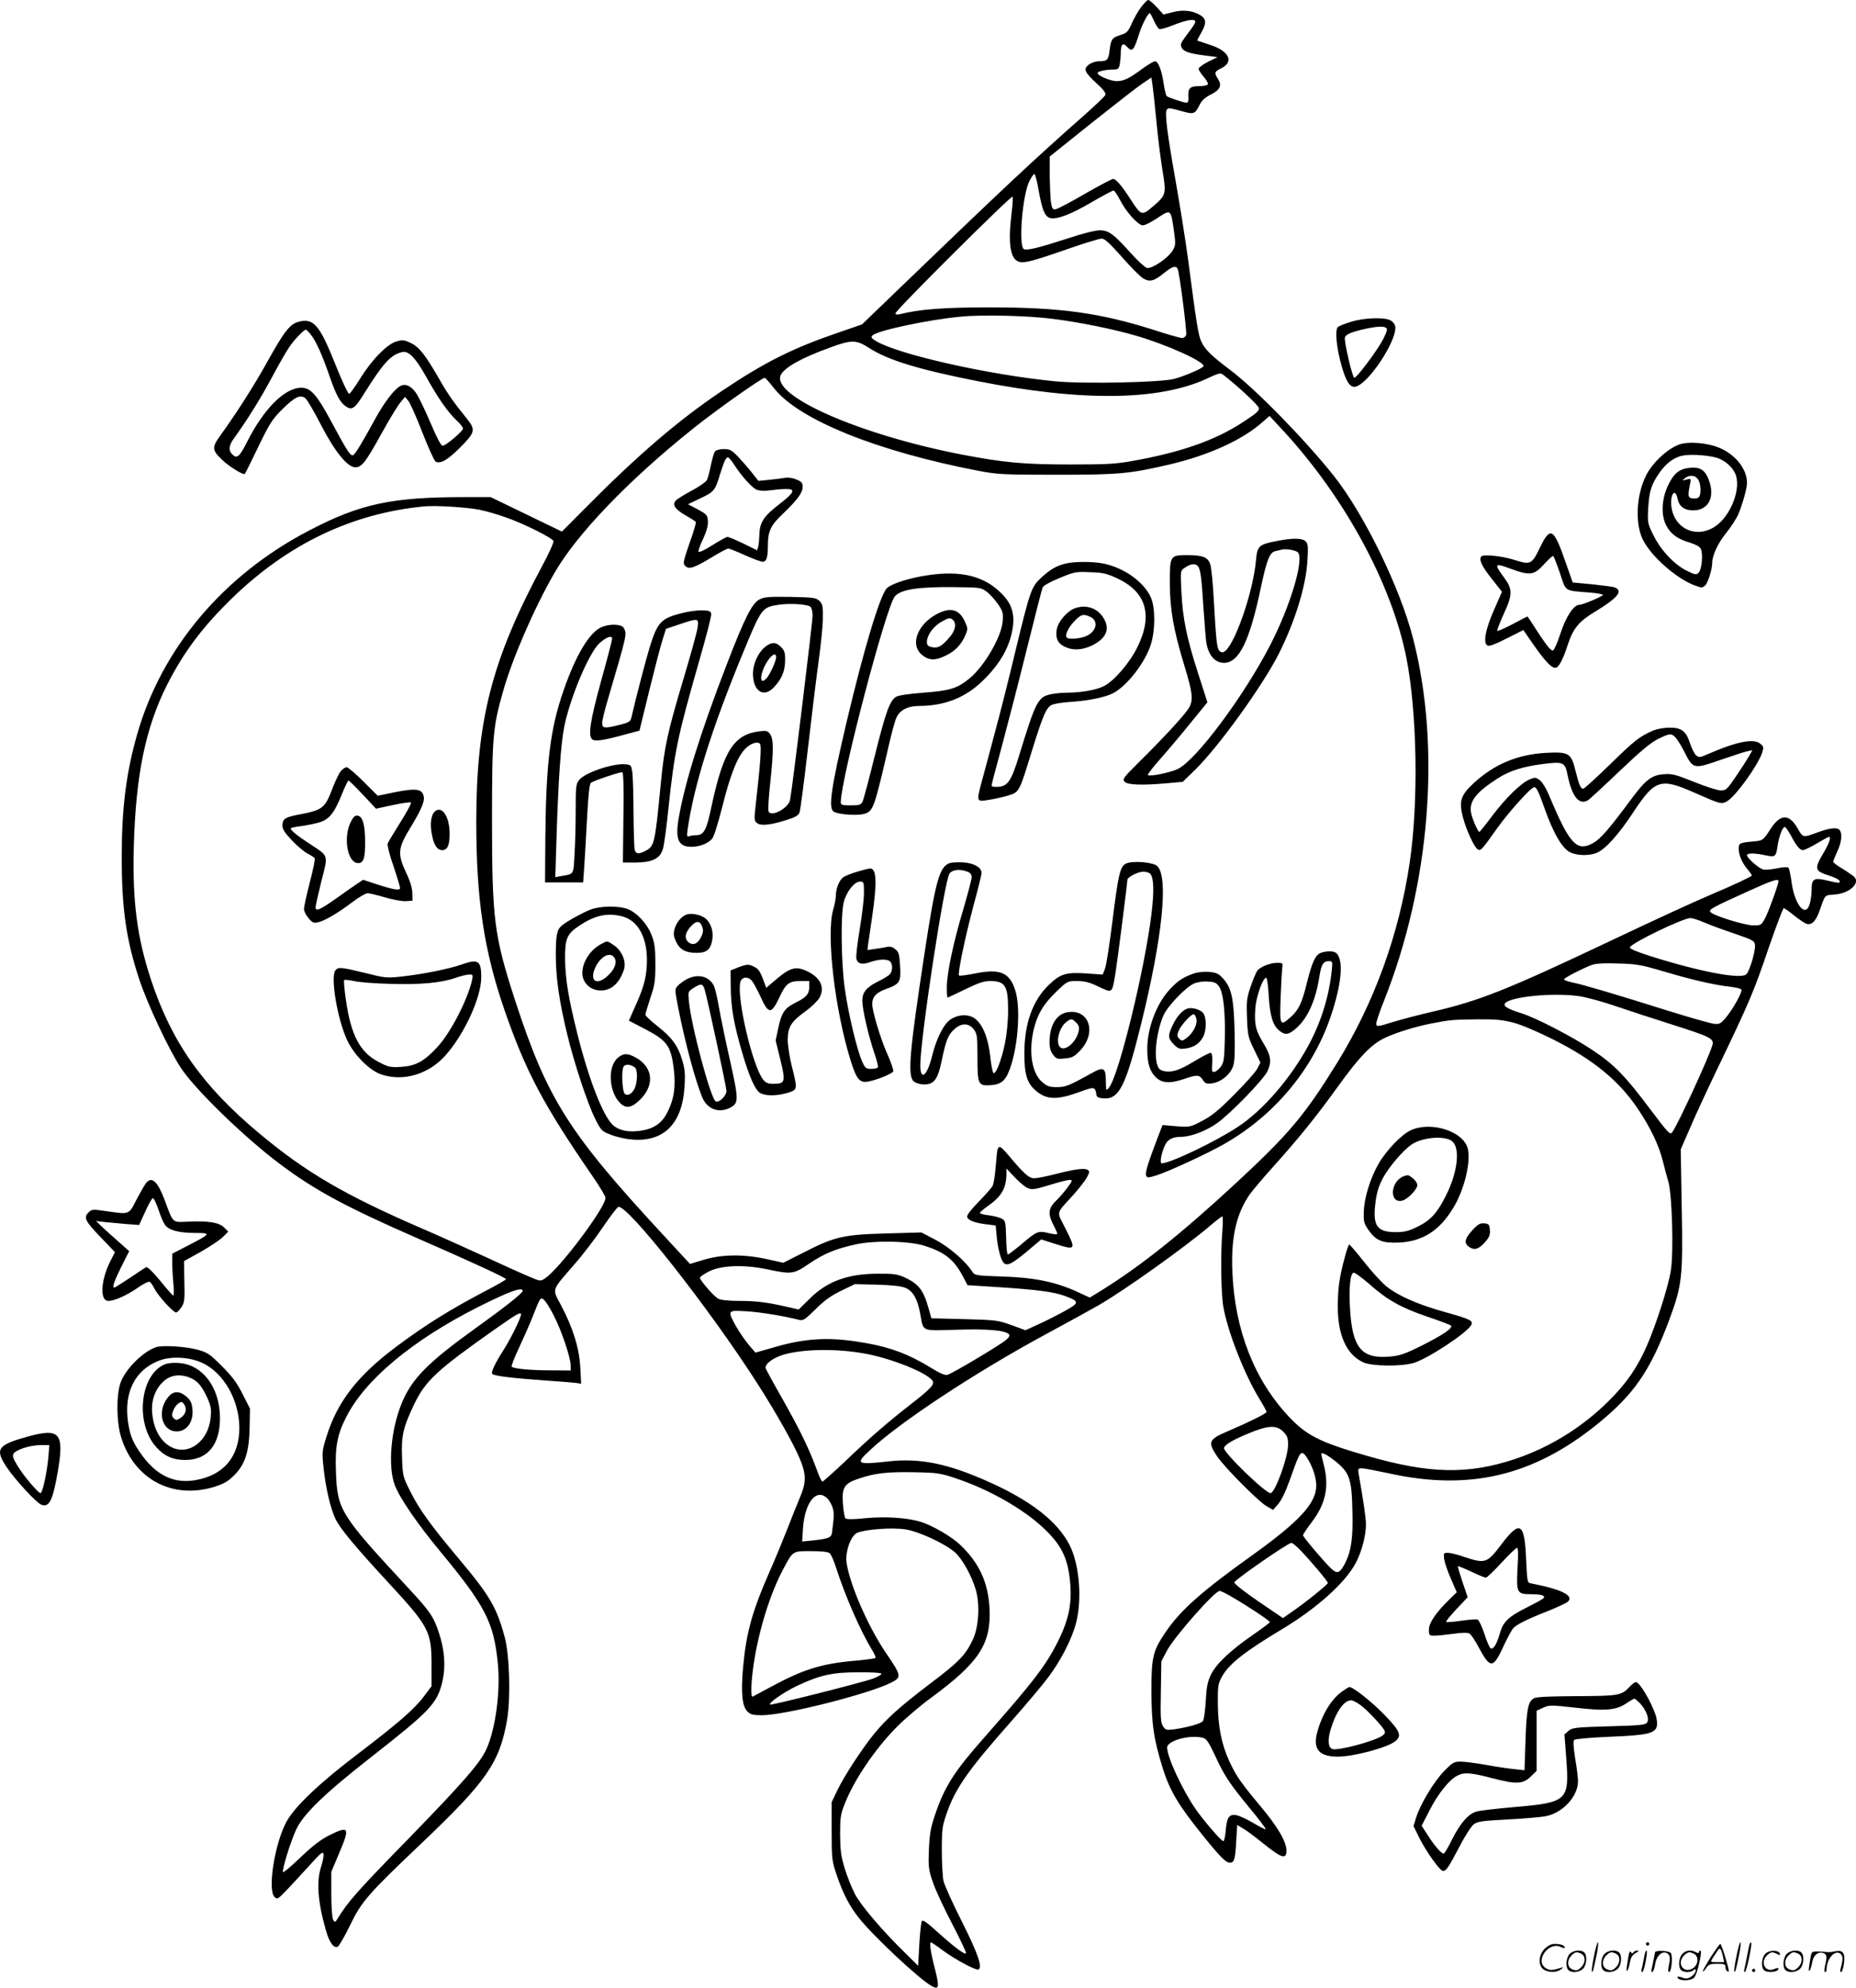 <svg version="1.0" xmlns="http://www.w3.org/2000/svg"
  viewBox="0 0 1120.257 1199.359"
 preserveAspectRatio="xMidYMid meet">
<g transform="translate(-0.525,1199.969) scale(0.1,-0.1)"
fill="#000000" stroke="none">
<path d="M6893 11957 c-18 -24 -44 -69 -57 -100 -22 -49 -30 -57 -66 -68 -52
-16 -59 -26 -67 -90 -7 -61 -14 -69 -64 -69 -21 0 -47 -9 -63 -21 -33 -26 -25
-45 51 -115 38 -34 54 -56 50 -67 -3 -8 -61 -64 -129 -124 -309 -272 -503
-455 -1122 -1051 l-218 -210 -151 -52 c-273 -94 -438 -177 -697 -351 -260
-175 -502 -382 -824 -707 l-139 -140 -215 104 -215 104 -166 0 c-432 0 -623
-41 -929 -201 -516 -268 -888 -708 -1037 -1224 -68 -235 -95 -450 -95 -746 0
-314 27 -501 106 -739 49 -148 175 -417 249 -531 83 -129 387 -424 600 -583
210 -158 398 -259 825 -446 328 -143 540 -241 540 -249 0 -3 -51 -33 -113 -65
-227 -119 -368 -207 -547 -340 -237 -177 -359 -334 -425 -548 -26 -84 -27 -90
-16 -192 13 -117 40 -234 70 -299 26 -57 117 -167 316 -382 251 -272 265 -298
265 -504 l0 -126 -45 -60 c-58 -78 -154 -161 -399 -348 -235 -178 -386 -322
-434 -414 -70 -134 -112 -407 -70 -449 16 -17 20 -15 70 37 29 30 91 97 138
149 72 80 85 91 88 72 2 -12 -5 -46 -14 -75 -30 -89 -21 -212 28 -384 21 -74
47 -110 71 -100 8 3 42 61 75 129 70 145 110 190 427 491 398 378 476 490 521
750 22 127 15 390 -14 497 -49 181 -89 250 -278 475 -168 200 -238 297 -291
403 -46 91 -47 95 -51 206 -5 132 6 182 73 322 69 143 137 206 485 451 138 97
160 109 160 91 0 -20 -63 -148 -104 -212 -53 -83 -79 -137 -69 -147 12 -12
130 -26 318 -39 88 -6 173 -13 189 -15 l29 -5 -5 97 c-6 117 -44 240 -116 376
-55 104 -61 84 79 246 53 60 131 163 174 227 43 64 85 118 92 121 52 20 550
-612 842 -1069 112 -175 214 -357 252 -446 42 -100 42 -146 1 -242 -17 -41
-52 -127 -76 -190 -25 -63 -71 -176 -104 -250 -108 -246 -143 -373 -162 -586
-13 -150 -5 -230 26 -261 19 -19 34 -23 88 -23 138 0 641 127 779 196 66 34
65 40 -33 184 -107 159 -216 409 -235 541 -9 64 25 161 63 179 49 22 216 34
295 21 82 -14 233 -84 295 -137 44 -38 102 -141 127 -227 26 -90 18 -225 -18
-301 -43 -92 -84 -135 -257 -265 -185 -141 -260 -208 -340 -305 -75 -93 -182
-257 -222 -342 l-33 -69 0 -175 c0 -165 2 -180 29 -260 38 -114 79 -193 137
-265 89 -112 372 -376 441 -411 42 -22 44 -3 14 115 -24 93 -32 151 -21 151 2
0 35 -22 72 -50 83 -60 201 -122 215 -114 24 15 -5 98 -101 289 -56 110 -105
220 -111 245 -5 25 -10 108 -10 185 0 128 3 147 29 222 53 152 128 260 390
556 90 102 190 221 222 264 78 103 145 235 169 329 38 146 20 356 -39 471 -72
142 -235 269 -492 383 -242 108 -408 142 -597 122 -196 -22 -206 -16 -119 64
178 169 641 474 1067 704 135 73 277 151 315 173 155 89 524 352 675 481 36
31 69 56 73 56 4 0 4 -42 0 -92 -11 -132 -8 -372 6 -453 26 -150 128 -410 219
-558 23 -37 42 -72 42 -77 0 -9 -100 -59 -233 -116 -118 -50 -124 -65 -64
-154 45 -66 250 -272 296 -298 l40 -23 21 23 c30 32 52 77 95 198 48 136 55
144 89 94 34 -53 56 -118 56 -168 0 -106 -100 -215 -380 -416 -313 -224 -438
-334 -531 -471 -75 -111 -84 -148 -84 -354 1 -204 14 -291 71 -473 41 -128 94
-217 231 -387 110 -137 147 -175 171 -175 27 0 33 19 39 132 l6 96 41 -25 c23
-14 72 -51 110 -82 117 -94 146 -104 146 -48 0 54 -52 143 -156 267 -120 144
-148 184 -189 273 -47 102 -68 211 -69 347 -1 102 2 120 22 158 43 80 134 152
367 292 208 125 380 279 443 398 36 67 62 165 62 233 0 39 -14 134 -45 312 -4
23 -1 27 20 27 14 0 86 -14 161 -30 485 -108 873 -17 1260 296 221 179 318
319 433 625 79 213 85 260 77 678 l-6 355 52 120 c28 67 107 238 176 381 190
396 213 451 302 713 46 133 87 242 92 242 4 0 33 -20 62 -44 30 -24 64 -47 76
-51 29 -9 55 16 76 74 38 107 30 98 92 103 86 6 154 64 122 104 -7 8 -39 30
-71 50 -33 19 -59 39 -59 44 0 4 11 32 25 62 25 54 31 102 16 127 -13 20 -57
16 -127 -9 -98 -36 -95 -37 -129 22 -50 88 -104 87 -162 -3 -45 -69 -47 -71
-98 -76 -90 -8 -95 -10 -95 -44 0 -39 20 -86 55 -127 15 -18 26 -34 24 -36
-11 -10 -118 -60 -234 -109 -142 -61 -320 -143 -635 -292 -604 -286 -777 -355
-1055 -419 -82 -19 -193 -48 -245 -64 -86 -27 -95 -28 -98 -13 -2 10 19 73 47
142 278 699 345 1527 176 2184 -78 307 -297 755 -481 986 -173 217 -473 524
-623 636 -110 83 -150 121 -172 166 -20 39 -28 84 -84 512 -15 110 -49 322
-75 470 -52 294 -65 403 -52 423 8 12 22 10 83 -7 82 -23 86 -22 117 40 11 23
33 42 67 59 56 28 67 55 41 95 -23 35 -20 43 19 62 81 39 50 105 -66 142 -41
14 -75 25 -77 26 -1 1 9 22 23 46 34 59 32 85 -6 108 -45 27 -105 34 -167 17
l-54 -14 -40 44 c-22 24 -46 44 -52 44 -6 0 -25 -20 -43 -43z m77 -82 c11 -25
26 -48 33 -51 7 -2 48 9 89 26 79 31 128 38 128 18 0 -6 -17 -34 -39 -62 -50
-67 -52 -71 -45 -90 10 -26 42 -38 133 -50 l85 -11 -57 -28 c-31 -16 -57 -35
-57 -42 0 -8 14 -30 31 -49 17 -20 28 -40 24 -46 -3 -5 -25 -10 -48 -10 -59 0
-71 -11 -69 -59 2 -29 -1 -41 -11 -41 -18 0 -110 31 -120 40 -4 4 -12 37 -18
74 -11 80 -33 136 -52 136 -8 0 -42 -20 -75 -44 -81 -60 -114 -76 -157 -76
-36 0 -115 33 -115 49 0 10 49 21 95 21 28 0 33 4 39 31 3 17 6 48 6 68 0 52
12 66 35 41 35 -38 43 -29 79 85 16 50 51 115 61 115 3 0 14 -20 25 -45z m15
-605 c8 -91 25 -223 36 -293 25 -150 24 -154 -59 -225 -64 -55 -69 -53 -129
39 -55 86 -92 129 -109 129 -8 0 -85 -41 -171 -90 -85 -50 -165 -92 -177 -93
-18 -2 -22 5 -28 48 -3 28 -6 100 -7 160 l0 110 252 202 c139 110 277 218 307
238 l55 37 7 -48 c4 -27 14 -123 23 -214z m-711 -417 c22 -123 38 -160 70
-169 41 -10 125 22 251 96 66 38 125 70 131 70 6 0 23 -25 39 -56 36 -72 110
-154 138 -154 12 0 49 18 82 40 89 59 87 60 106 -74 11 -77 10 -87 -7 -117
-27 -46 -126 -113 -156 -106 -13 4 -57 44 -97 89 -104 116 -134 138 -188 138
-26 0 -107 -20 -196 -50 -174 -56 -239 -72 -261 -64 -35 14 -10 328 33 412 12
23 25 42 30 42 4 0 16 -44 25 -97z m-163 -140 c-22 -180 -9 -273 42 -292 31
-12 81 1 305 79 95 33 184 60 197 60 18 0 48 -28 121 -110 53 -61 111 -119
129 -130 40 -24 67 -17 131 36 46 37 69 43 78 19 12 -31 56 -379 51 -396 -4
-11 -15 -19 -25 -19 -11 0 -89 22 -174 50 -322 102 -562 135 -986 135 -279 0
-423 -11 -547 -42 -13 -3 -23 -1 -23 6 0 18 703 717 707 704 3 -7 0 -52 -6
-100z m254 -638 c163 -21 355 -60 494 -100 184 -53 411 -155 411 -184 0 -11
-102 -56 -175 -77 -77 -22 -548 -32 -723 -15 -399 39 -946 162 -1080 243 -28
17 -31 23 -20 34 29 29 337 95 533 113 132 13 410 6 560 -14z m-1114 -175
c113 -73 299 -130 649 -199 634 -126 1103 -120 1392 15 68 32 80 35 95 23 82
-62 212 -183 216 -200 5 -17 -11 -32 -101 -90 -162 -106 -371 -179 -657 -230
-103 -19 -157 -22 -380 -22 -277 0 -399 11 -650 59 -623 120 -1163 358 -1096
483 25 46 128 103 303 166 124 45 152 45 229 -5z m-573 -244 c150 -190 625
-381 1237 -498 111 -21 147 -23 470 -23 375 0 438 6 675 61 241 56 449 151
568 259 l40 35 88 -95 c368 -401 650 -921 738 -1365 65 -329 74 -871 20 -1235
-64 -433 -213 -843 -437 -1207 -196 -317 -290 -429 -607 -723 -332 -307 -570
-498 -815 -651 l-72 -44 -76 35 c-129 59 -257 86 -450 92 -167 6 -168 6 -185
32 -41 63 -140 148 -221 190 l-84 44 -211 -6 c-258 -7 -313 -19 -494 -112
l-129 -65 -99 22 c-140 31 -273 29 -381 -4 l-83 -25 -159 172 c-574 620 -701
821 -895 1413 -128 394 -141 491 -141 1092 0 502 5 562 67 779 56 198 187 500
309 712 134 234 448 562 842 876 129 104 411 303 428 303 4 0 30 -29 57 -64z
m-1780 -732 c41 -8 113 -29 160 -46 107 -37 281 -124 288 -143 3 -7 -28 -76
-69 -152 -303 -565 -397 -930 -397 -1543 0 -467 46 -775 171 -1137 129 -372
234 -570 538 -1011 39 -57 71 -111 71 -120 0 -59 -278 -429 -365 -486 -28 -19
-29 -18 -99 12 -39 16 -159 70 -266 120 -107 49 -280 127 -385 172 -463 201
-695 337 -975 571 -344 287 -529 551 -654 929 -84 256 -112 473 -103 805 12
430 71 714 200 971 101 199 214 350 393 524 338 328 724 512 1159 554 70 7
257 -5 333 -20z m7917 -1966 c34 -65 54 -88 73 -88 9 0 46 18 83 40 37 22 70
40 73 40 15 0 3 -37 -29 -91 -61 -104 -59 -114 32 -143 50 -17 71 -31 60 -42
-2 -3 -34 3 -71 12 -82 20 -96 12 -96 -55 0 -25 -5 -63 -11 -84 -24 -88 -91
-10 -110 129 -6 43 -14 83 -19 88 -5 5 -34 4 -69 -4 -33 -7 -70 -10 -83 -7
-27 7 -98 69 -98 86 0 14 45 14 111 0 60 -13 64 -10 74 60 8 54 30 111 43 111
5 0 21 -24 37 -52z m-75 -275 c0 -20 -63 -193 -83 -228 -22 -39 -25 -40 -73
-39 -54 2 -237 59 -254 80 -14 15 6 26 225 125 142 65 185 79 185 62z m-447
-250 c34 -15 116 -45 182 -67 113 -39 120 -43 123 -69 4 -36 -33 -160 -53
-177 -36 -30 -278 16 -574 109 -85 27 -131 46 -128 54 8 26 319 176 365 177
12 0 51 -12 85 -27z m-239 -297 c165 -49 299 -80 399 -91 31 -4 60 -11 63 -16
8 -13 -52 -121 -94 -170 -34 -39 -38 -41 -77 -36 -23 4 -138 36 -256 73 -350
110 -531 163 -591 175 -32 6 -55 16 -52 20 6 11 111 65 164 85 25 10 71 13
160 10 114 -3 139 -7 284 -50z m-519 -147 c43 -6 143 -33 224 -61 80 -27 235
-78 343 -112 230 -73 250 -84 239 -123 -22 -76 -211 -485 -243 -526 -12 -17
-23 -5 -128 134 -154 206 -222 276 -355 364 -119 79 -336 192 -425 220 -88 28
-114 44 -100 61 34 40 289 65 445 43z m-399 -159 c48 -12 143 -52 239 -100
245 -122 404 -252 518 -424 74 -110 125 -217 148 -309 10 -40 25 -97 34 -127
23 -76 33 -429 15 -538 -15 -96 -89 -326 -145 -454 -58 -132 -123 -226 -231
-333 -160 -159 -355 -279 -564 -349 -285 -95 -517 -90 -897 20 -280 81 -360
121 -467 234 -209 222 -327 522 -342 870 -10 210 23 355 104 472 17 24 83 102
147 173 149 166 253 294 392 487 122 169 193 243 269 281 63 32 187 71 289 91
114 22 125 23 276 25 107 1 153 -3 215 -19z m-3549 -1348 c120 -38 176 -83
228 -180 l30 -57 185 -12 c236 -15 339 -29 405 -54 88 -33 88 -40 -10 -94 -48
-26 -119 -62 -158 -79 l-72 -33 -85 31 c-81 29 -93 31 -284 36 l-199 5 -17 60
c-30 109 -60 148 -145 187 -43 19 -66 23 -160 22 -183 0 -308 -46 -414 -152
l-65 -64 -70 16 c-117 27 -186 36 -291 36 -59 0 -110 5 -124 13 -26 13 -111
111 -111 127 0 5 24 22 53 37 73 38 211 43 351 14 149 -32 162 -30 254 33 90
61 160 90 282 117 113 25 325 21 417 -9z m-115 -254 c45 -20 72 -68 88 -158
20 -108 3 -100 218 -94 186 6 293 -3 317 -27 7 -7 2 -18 -18 -35 -36 -31 -325
-203 -353 -210 -14 -4 -43 8 -87 35 -160 98 -273 138 -469 167 -170 25 -308
16 -473 -31 l-130 -37 -33 38 c-55 64 -125 182 -118 201 6 14 19 15 104 10 83
-6 224 -29 313 -52 22 -5 35 4 96 64 53 53 93 82 155 112 l83 40 135 -3 c95
-3 146 -9 172 -20z m-2312 -18 c0 -13 -110 -100 -290 -229 -281 -202 -379
-301 -439 -446 -67 -160 -86 -386 -42 -499 31 -79 137 -233 272 -396 274 -331
324 -428 349 -676 17 -165 -13 -394 -68 -517 -37 -84 -146 -208 -476 -547
-304 -311 -360 -375 -421 -474 -16 -27 -18 -28 -29 -10 -6 11 -11 73 -11 154
l0 135 48 114 c66 155 59 166 -61 106 -50 -25 -101 -64 -172 -132 -55 -53
-103 -93 -106 -90 -9 9 45 185 79 257 42 92 171 217 447 433 364 285 404 327
436 462 20 89 13 189 -21 291 -33 100 -55 131 -182 268 -416 448 -432 474
-440 706 -6 147 8 224 61 327 113 226 398 464 795 665 189 95 271 125 271 98z
m188 -149 c45 -85 102 -255 102 -301 l0 -30 -122 1 c-125 0 -222 10 -234 22
-4 4 16 55 44 114 28 60 65 144 82 187 47 120 48 121 70 101 10 -9 37 -51 58
-94z m1872 -228 c162 -28 383 -117 414 -165 13 -22 -10 -47 -124 -136 -138
-107 -252 -205 -396 -343 -75 -71 -140 -129 -144 -129 -5 0 -16 21 -26 48 -55
151 -106 256 -228 472 -46 80 -85 153 -89 162 -9 25 43 65 109 84 117 34 317
37 484 7z m2531 -472 c24 -25 29 -38 29 -78 0 -77 -79 -293 -106 -293 -32 0
-289 250 -281 273 6 20 53 48 147 87 120 50 169 52 211 11z m310 -175 c89 -70
103 -108 107 -295 5 -170 -6 -248 -44 -324 -32 -61 -47 -67 -85 -31 -44 42
-169 190 -169 200 0 5 25 42 55 82 83 110 104 214 70 345 -8 32 -15 60 -15 62
0 15 32 -1 81 -39z m-2280 -109 c194 -65 398 -181 521 -296 114 -107 152 -187
164 -349 8 -111 -12 -206 -65 -316 -77 -159 -145 -249 -451 -596 -186 -210
-243 -300 -301 -471 -26 -77 -33 -115 -37 -209 -4 -105 -2 -122 23 -195 14
-44 67 -158 117 -253 49 -95 88 -176 84 -179 -9 -9 -71 38 -170 127 -66 60
-92 78 -97 67 -4 -7 -11 -71 -15 -141 l-7 -128 -80 79 c-138 135 -266 286
-301 353 -19 36 -47 106 -62 155 -23 75 -27 109 -28 205 0 102 3 123 28 185
55 143 184 333 316 466 47 47 139 126 205 174 291 214 363 325 353 539 -8 156
-62 274 -175 382 -55 53 -176 123 -248 143 -81 23 -207 31 -323 20 -76 -8
-117 -8 -124 -1 -5 5 -12 45 -15 88 -7 100 8 123 100 153 95 32 168 40 332 37
141 -3 156 -5 256 -39z m-784 -117 c12 -10 26 -35 33 -55 11 -32 10 -55 -3
-154 -4 -29 -21 -36 -111 -46 l-69 -7 5 80 c11 156 80 243 145 182z m2855
-312 c61 -63 168 -190 168 -200 0 -9 -136 -119 -218 -175 l-53 -37 -147 100
c-81 55 -147 107 -147 115 0 14 325 239 345 239 6 0 29 -19 52 -42z m-2840
-20 c9 -7 26 -44 38 -83 58 -180 148 -385 222 -507 13 -20 20 -39 17 -43 -4
-3 -57 -10 -120 -16 -202 -17 -315 -52 -507 -156 -59 -32 -110 -59 -114 -61
-13 -6 -9 96 7 200 30 200 99 422 177 568 60 113 56 110 168 110 62 0 102 -4
112 -12z m2430 -265 c94 -54 228 -143 228 -151 0 -4 -46 -38 -102 -77 -135
-93 -221 -174 -253 -239 -21 -43 -27 -73 -32 -160 -3 -58 -11 -113 -17 -121
-12 -16 -91 -38 -173 -50 -48 -6 -53 -5 -68 19 -14 21 -16 51 -13 208 l3 183
33 63 c44 84 289 362 319 362 7 0 40 -16 75 -37z m-2117 -462 c3 -5 -20 -19
-50 -30 -61 -23 -616 -163 -622 -157 -10 10 83 75 163 113 137 65 214 82 371
82 72 1 134 -3 138 -8z m1943 -388 c18 -4 35 -29 69 -102 58 -126 87 -170 210
-320 57 -68 101 -127 98 -129 -2 -3 -35 14 -74 37 -38 23 -84 44 -104 48 -44
7 -57 -13 -64 -98 -3 -33 -9 -59 -14 -59 -12 0 -118 123 -166 192 -80 115
-173 315 -173 373 0 42 140 80 218 58z M4321 9276 c-6 -7 -17 -45 -25 -83 -7
-37 -18 -78 -24 -90 -7 -12 -48 -41 -92 -64 -45 -24 -88 -51 -96 -60 -23 -25
-4 -53 61 -90 30 -17 57 -34 60 -39 3 -4 -14 -62 -38 -128 -38 -111 -41 -123
-26 -137 22 -23 53 -13 159 51 49 30 95 54 101 54 6 0 51 -18 100 -40 49 -22
97 -40 108 -40 22 0 31 26 31 95 0 90 16 124 91 195 88 84 119 127 119 162 0
24 -7 32 -37 44 -22 10 -50 14 -72 10 -20 -3 -63 -9 -97 -12 l-61 -6 -38 48
c-21 27 -59 70 -84 97 -40 41 -50 47 -87 47 -23 0 -47 -6 -53 -14z m114 -78
c48 -74 108 -140 137 -153 19 -7 47 -9 81 -4 28 4 71 8 95 8 63 1 53 -21 -42
-94 -91 -70 -116 -109 -117 -180 -1 -27 -4 -60 -7 -73 l-7 -23 -83 41 c-46 22
-89 40 -96 40 -6 0 -48 -23 -91 -50 -45 -29 -81 -46 -84 -39 -2 6 11 42 29 79
22 48 30 81 28 107 -3 35 -8 40 -61 69 l-59 31 75 36 c82 39 88 45 118 144 24
77 36 103 48 103 5 0 21 -19 36 -42z M7706 8734 c-103 -20 -112 -29 -120 -117
-18 -198 -135 -529 -196 -552 -8 -4 -20 1 -27 10 -13 19 -18 65 -32 315 -5 96
-15 189 -21 206 -15 42 -46 54 -140 54 -102 0 -104 -3 -104 -170 1 -157 22
-279 85 -487 58 -191 60 -225 20 -280 -37 -51 -156 -179 -290 -311 -97 -97
-103 -104 -87 -120 19 -19 107 -22 261 -8 l89 8 74 72 c140 136 408 507 506
701 99 197 165 412 173 566 5 81 3 98 -11 112 -21 21 -81 21 -180 1z m132 -66
c42 -35 -42 -321 -165 -559 -159 -309 -447 -695 -558 -749 -45 -22 -171 -48
-181 -37 -4 3 30 47 75 98 45 50 127 148 182 216 l102 125 -57 177 c-69 215
-92 328 -100 491 -6 122 -6 125 16 141 37 26 64 31 81 15 18 -18 24 -61 37
-266 6 -85 13 -173 16 -195 12 -78 52 -125 107 -125 90 0 154 129 221 447 37
175 55 220 89 227 12 3 31 7 42 10 26 5 77 -4 93 -16z M6437 8599 c-55 -13
-94 -36 -148 -86 -59 -55 -66 -76 -155 -443 -36 -151 -90 -367 -121 -480 -30
-113 -65 -245 -79 -295 -36 -135 -37 -134 38 -122 34 5 87 17 117 26 68 20 68
19 145 271 69 222 88 264 124 278 15 6 68 14 117 17 104 7 202 28 247 51 86
44 195 185 230 296 27 87 27 220 0 282 -42 95 -165 182 -291 206 -64 12 -171
12 -224 -1z m311 -89 c176 -81 218 -223 122 -416 -46 -94 -140 -203 -201 -234
-43 -23 -140 -40 -224 -40 -33 0 -78 -5 -100 -10 -75 -17 -89 -45 -189 -371
-46 -150 -68 -183 -124 -187 -23 -2 -42 1 -42 7 0 5 27 110 61 233 33 123 101
385 150 583 49 198 93 369 97 379 5 12 44 34 103 58 89 37 99 39 184 35 77 -2
101 -8 163 -37z M6485 8326 c-43 -19 -93 -79 -101 -122 -10 -52 5 -86 46 -106
50 -25 107 -22 169 8 89 45 110 105 60 175 -39 55 -109 73 -174 45z m100 -48
c51 -23 41 -84 -18 -114 -33 -17 -110 -25 -122 -12 -14 14 6 58 44 98 40 43
55 47 96 28z M5607 8529 c-111 -16 -221 -51 -249 -79 -41 -41 -139 -368 -243
-808 -95 -404 -112 -522 -76 -541 32 -17 145 -24 184 -12 54 18 59 32 151 431
15 63 33 130 41 147 21 48 68 73 140 73 151 1 274 49 377 147 87 83 142 166
169 252 39 128 24 208 -54 283 -105 103 -242 136 -440 107z m355 -101 c20 -15
50 -49 68 -75 29 -43 31 -54 27 -104 -8 -94 -111 -270 -200 -343 -74 -61 -119
-74 -278 -86 -97 -8 -152 -16 -167 -26 -37 -25 -61 -91 -128 -360 -34 -138
-67 -261 -73 -273 -10 -18 -21 -21 -71 -21 -51 0 -60 3 -60 18 0 139 275 1187
327 1244 37 41 139 57 354 55 163 -2 166 -2 201 -29z M5682 8305 c-136 -59
-192 -196 -108 -260 42 -32 79 -32 144 1 55 27 92 67 116 125 13 32 13 39 -4
76 -31 70 -78 88 -148 58z m76 -47 c23 -23 13 -66 -25 -108 -46 -52 -67 -63
-104 -55 -23 5 -29 12 -29 32 0 38 36 90 83 118 48 28 58 30 75 13z M4590
8383 c-45 -23 -89 -109 -198 -392 -160 -414 -258 -730 -292 -939 -19 -118 2
-162 77 -162 51 0 100 19 126 48 11 11 37 95 63 198 47 188 91 300 139 347 32
31 71 45 87 29 11 -11 3 -119 -24 -356 -12 -104 -11 -109 7 -123 24 -18 81
-12 178 19 52 16 71 27 78 45 5 13 27 180 49 371 22 191 51 430 65 532 14 102
27 222 27 268 1 73 -1 85 -20 105 -21 20 -33 22 -175 25 -130 2 -157 0 -187
-15z m306 -44 c8 -6 14 -30 14 -53 0 -39 -122 -1040 -136 -1113 -10 -51 -116
-106 -130 -69 -4 10 1 86 10 169 21 197 21 266 0 296 -15 21 -22 23 -65 18
-154 -19 -217 -117 -289 -452 -31 -148 -46 -175 -95 -175 -13 0 -31 -3 -39 -6
-14 -5 -16 0 -11 37 38 267 145 610 336 1072 110 267 114 272 211 287 66 11
176 4 194 -11z M4622 8095 c-42 -35 -72 -102 -72 -159 0 -107 64 -150 127 -83
46 49 66 95 67 159 1 47 -3 61 -23 82 -31 33 -61 33 -99 1z m68 -62 c-1 -23
-37 -103 -57 -125 -43 -48 -45 16 -3 90 30 51 60 69 60 35z M4125 8301 c-130
-32 -151 -54 -199 -209 -21 -68 -83 -305 -110 -423 -5 -23 -15 -29 -70 -43
-93 -23 -106 -22 -106 12 0 15 16 81 36 147 116 395 114 388 94 426 -13 23
-83 26 -133 5 -73 -30 -157 -170 -231 -385 -79 -227 -105 -435 -109 -876 l-2
-280 115 0 115 0 7 100 c4 55 11 187 17 294 7 135 14 198 23 207 12 11 167 64
189 64 7 0 10 -89 7 -272 l-3 -273 75 0 c104 1 150 24 167 84 7 24 22 134 33
245 37 345 54 428 185 886 42 145 75 273 73 285 -3 17 -11 20 -53 22 -27 1
-81 -6 -120 -16z m91 -87 c-3 -26 -42 -166 -86 -313 -95 -317 -114 -405 -135
-616 -37 -381 -39 -391 -95 -420 -40 -21 -57 -19 -64 8 -3 12 -6 112 -7 222 0
110 -4 220 -7 245 -7 43 -8 45 -44 48 -76 6 -244 -51 -278 -96 -18 -22 -20
-41 -20 -181 0 -86 -3 -207 -7 -268 -7 -123 -2 -116 -77 -129 l-39 -7 7 224
c11 362 26 577 47 684 35 174 148 442 211 502 40 37 78 52 78 29 0 -8 -29
-122 -66 -253 -69 -252 -81 -337 -52 -356 19 -12 66 -5 205 33 l78 21 58 237
c32 130 68 269 80 307 l22 70 80 27 c115 39 119 38 111 -18z M5733 6790 c-58
-24 -82 -112 -147 -540 -91 -596 -104 -741 -66 -775 11 -10 36 -18 60 -19 63
-1 86 29 110 147 25 121 39 156 80 190 42 36 85 33 114 -6 19 -26 21 -42 21
-166 0 -168 4 -175 84 -169 67 6 92 32 121 126 42 136 54 342 25 440 -34 114
-92 139 -248 107 -48 -9 -90 -15 -93 -12 -10 9 35 225 86 418 28 102 50 193
50 201 0 33 -46 60 -112 64 -35 2 -73 0 -85 -6z m111 -50 c18 -6 26 -17 26
-33 0 -14 -23 -100 -50 -193 -61 -202 -100 -389 -100 -473 0 -33 2 -61 4 -61
3 0 51 23 107 50 83 40 112 50 153 50 89 -1 106 -29 106 -177 0 -66 -8 -143
-19 -199 -21 -102 -57 -193 -70 -178 -5 5 -14 50 -19 101 -12 104 -40 178 -82
218 -37 36 -102 38 -155 5 -42 -26 -87 -113 -114 -223 -30 -122 -71 -152 -71
-54 0 158 144 1104 176 1155 16 24 62 30 108 12z M6800 6788 c-35 -19 -45 -66
-81 -353 -17 -137 -37 -265 -45 -283 l-13 -33 -99 7 c-124 8 -156 -2 -228 -71
-97 -95 -145 -231 -146 -411 0 -127 16 -181 71 -227 67 -56 131 -56 280 0 68
25 77 23 83 -17 3 -21 9 -25 44 -28 94 -7 134 73 228 453 127 516 165 881 97
948 -25 25 -152 35 -191 15z m149 -62 c20 -24 23 -100 7 -236 -40 -335 -198
-982 -257 -1053 -18 -22 -18 -21 -19 41 0 79 -14 87 -84 47 -139 -77 -158 -85
-212 -85 -45 0 -59 5 -89 31 -62 55 -82 181 -50 318 22 91 58 151 135 226 68
65 68 65 127 65 44 0 73 -7 121 -30 95 -45 89 -50 111 85 10 58 71 537 71 556
0 16 64 49 96 49 17 0 37 -6 43 -14z M6440 5890 c-62 -15 -100 -82 -100 -181
0 -32 7 -55 22 -74 19 -25 26 -27 71 -22 44 4 56 10 93 49 104 111 49 258 -86
228z m61 -61 c16 -16 20 -29 15 -51 -13 -64 -80 -124 -111 -98 -31 26 -7 123
39 155 27 20 32 19 57 -6z M5183 6741 c-34 -10 -73 -25 -87 -34 -25 -17 -46
-69 -46 -116 0 -13 -7 -51 -17 -85 -41 -153 12 -604 107 -907 34 -110 54 -134
102 -126 52 8 149 48 155 62 2 8 -14 56 -37 107 -39 86 -90 256 -90 299 0 43
23 69 81 90 86 31 93 42 87 140 -4 71 -8 85 -29 101 -15 13 -32 18 -49 14 -14
-3 -46 -9 -72 -12 l-47 -7 4 34 c3 19 14 96 25 171 30 205 26 290 -14 287 -6
0 -39 -8 -73 -18z m37 -130 c0 -38 -12 -137 -26 -221 -14 -83 -23 -162 -20
-175 8 -32 34 -38 86 -20 51 18 102 19 118 3 18 -18 15 -63 -5 -80 -10 -9 -38
-26 -63 -38 -75 -37 -100 -67 -100 -119 0 -52 37 -211 74 -320 14 -40 23 -77
20 -82 -3 -5 -21 -9 -40 -9 -32 0 -37 4 -56 47 -31 70 -84 293 -104 440 -22
156 -25 443 -6 519 16 63 64 124 98 124 23 0 24 -3 24 -69z M3569 6511 c-46
-18 -139 -69 -170 -94 -32 -25 -39 -56 -39 -180 0 -138 21 -283 71 -487 42
-172 121 -410 166 -500 36 -72 40 -76 94 -97 31 -13 88 -26 126 -29 195 -18
308 96 320 322 5 75 2 105 -15 160 -26 86 -62 134 -151 204 -38 30 -70 60 -70
66 -1 5 13 50 29 100 27 79 31 102 31 205 0 95 -4 127 -22 174 -27 73 -96 145
-155 163 -60 17 -161 14 -215 -7z m196 -42 c90 -25 145 -124 145 -260 0 -94
-15 -158 -66 -271 l-43 -97 102 -53 c129 -68 152 -100 169 -237 13 -108 2
-183 -38 -262 -31 -63 -77 -97 -149 -110 -77 -14 -137 -4 -177 29 -60 50 -147
272 -217 550 -55 221 -73 330 -75 452 -1 127 10 154 89 206 93 62 170 78 260
53z M3635 6304 c-66 -34 -115 -109 -115 -176 0 -50 38 -94 89 -103 74 -12 131
31 162 123 16 48 -11 114 -59 147 -43 29 -39 29 -77 9z m73 -76 c24 -24 14
-69 -27 -109 -71 -72 -123 -42 -81 46 29 60 81 90 108 63z M3737 5619 c-67
-52 -58 -211 15 -279 32 -29 63 -25 107 15 99 89 92 202 -14 262 -50 28 -75
29 -108 2z m101 -61 c17 -14 15 -93 -3 -127 -16 -33 -43 -47 -59 -31 -16 16
-21 147 -6 165 13 16 43 12 68 -7z M4155 6483 c-32 -8 -64 -44 -77 -85 -9 -32
-8 -44 7 -79 23 -49 58 -69 125 -69 62 0 86 21 95 83 8 52 -13 107 -49 130
-26 17 -74 27 -101 20z m89 -76 c7 -20 6 -36 -7 -61 -20 -43 -51 -54 -78 -30
-25 23 -18 58 19 97 32 33 53 31 66 -6z M7973 6248 c-30 -14 -49 -58 -79 -177
-30 -124 -51 -167 -99 -209 -64 -57 -66 -52 -60 121 3 83 8 164 10 180 4 25 2
27 -31 27 -42 0 -102 -24 -120 -48 -7 -9 -25 -52 -40 -95 -24 -71 -26 -89 -22
-190 4 -105 7 -117 43 -191 l38 -78 -19 -37 c-10 -20 -73 -90 -139 -156 -94
-95 -136 -129 -194 -159 -73 -38 -74 -38 -156 -32 l-83 7 -30 -78 c-56 -147
-76 -209 -69 -226 6 -15 10 -15 58 -1 68 20 313 133 414 191 299 170 530 445
639 760 72 209 84 360 32 395 -16 11 -67 9 -93 -4z m71 -100 c-16 -159 -65
-317 -142 -458 -109 -200 -275 -392 -427 -491 -133 -88 -407 -219 -458 -219
-12 0 -4 55 17 103 16 40 46 57 101 57 57 0 152 36 217 83 82 58 278 261 303
312 27 58 22 94 -24 170 -48 80 -55 111 -49 209 5 71 45 186 66 186 5 0 12
-49 15 -109 7 -120 25 -180 65 -211 35 -28 56 -25 103 17 69 62 116 168 138
311 12 73 23 92 57 92 22 0 23 -3 18 -52z M4460 6162 l-45 -18 1 -104 c1 -118
19 -222 69 -392 43 -146 76 -220 106 -242 30 -20 99 -21 167 -1 62 19 62 20
27 159 -14 54 -25 127 -25 161 0 78 21 111 109 174 35 25 72 62 83 81 34 63 4
124 -81 162 -62 28 -98 18 -176 -48 l-65 -55 -10 28 c-26 71 -35 85 -61 98
-35 18 -43 18 -99 -3z m83 -80 c9 -10 32 -52 51 -93 50 -111 66 -112 116 -7
38 83 58 98 127 98 l53 0 0 -33 c0 -45 -17 -65 -80 -96 -69 -34 -86 -59 -107
-153 l-16 -77 28 -114 c33 -135 30 -147 -40 -147 -35 0 -48 5 -64 26 -64 82
-161 494 -137 588 8 31 44 36 69 8z M7215 6127 c-67 -23 -98 -43 -148 -96 -81
-87 -137 -234 -137 -361 0 -86 14 -133 51 -170 37 -37 87 -40 174 -10 76 26
89 25 110 -6 15 -23 22 -26 57 -21 53 7 109 53 126 103 10 29 12 84 9 214 -5
199 -19 260 -70 316 -26 29 -41 35 -82 39 -28 3 -68 -1 -90 -8z m147 -78 c27
-36 40 -154 36 -321 -3 -120 -6 -140 -24 -165 -12 -15 -29 -30 -39 -31 -15 -3
-16 3 -13 54 2 34 -1 58 -8 61 -5 2 -48 -20 -95 -48 -92 -56 -137 -72 -186
-63 -24 5 -34 13 -42 36 -22 63 -4 209 38 303 24 54 134 169 183 190 18 8 55
14 82 12 40 -2 53 -7 68 -28z M7170 5913 c-30 -11 -63 -49 -86 -98 -31 -65
-30 -80 6 -117 27 -27 36 -30 71 -25 51 7 84 29 106 70 23 44 21 123 -3 148
-21 20 -70 32 -94 22z m56 -60 c9 -33 -19 -87 -59 -117 -25 -19 -28 -19 -44
-4 -14 15 -14 21 -3 49 14 33 74 99 90 99 5 0 13 -12 16 -27z M4150 6091 c-19
-11 -44 -28 -54 -40 -19 -20 -18 -23 3 -133 42 -213 103 -438 145 -540 30 -71
99 -97 167 -63 54 28 54 45 0 288 -28 122 -57 267 -67 322 -9 55 -23 112 -30
127 -30 58 -97 74 -164 39z m110 -68 c22 -81 130 -584 130 -606 0 -29 -43 -72
-64 -64 -30 12 -149 456 -163 608 -5 54 -5 56 28 77 47 30 57 28 69 -15z
M6027 5066 c-3 -7 -8 -55 -12 -107 -4 -52 -12 -103 -18 -114 -5 -11 -44 -55
-85 -97 -50 -52 -73 -82 -69 -93 8 -20 48 -35 117 -43 l55 -7 7 -75 c4 -41 15
-94 24 -117 23 -63 45 -58 154 32 l90 76 81 -26 c130 -41 131 -39 63 96 -52
104 -58 80 51 200 33 37 69 83 80 103 17 32 18 38 5 47 -19 12 -79 4 -199 -27
-51 -13 -107 -24 -123 -24 -32 0 -61 26 -156 139 -46 54 -56 60 -65 37z m175
-232 c31 -16 43 -14 161 22 43 13 87 24 98 24 19 0 18 -4 -11 -44 -17 -24 -49
-61 -71 -82 -47 -46 -50 -80 -14 -149 14 -26 24 -50 21 -52 -3 -3 -27 0 -55 7
-60 14 -68 11 -165 -72 -39 -32 -73 -58 -78 -58 -4 0 -9 46 -10 102 -3 101 -4
103 -30 116 -15 7 -50 16 -78 19 -27 3 -50 9 -50 14 0 4 19 21 43 38 87 60
116 110 117 198 l0 32 47 -50 c26 -28 60 -57 75 -65z M2061 7345 c-11 -14 -31
-57 -46 -95 -50 -131 -59 -138 -219 -168 -70 -14 -86 -25 -86 -64 0 -22 14
-44 58 -90 31 -33 74 -69 94 -79 20 -10 39 -23 43 -28 3 -5 -10 -71 -30 -146
-19 -75 -35 -147 -35 -160 0 -13 12 -38 27 -55 22 -27 31 -31 56 -26 40 8 122
56 209 122 39 30 81 54 92 54 12 0 60 -12 108 -26 48 -14 104 -24 125 -22 l38
3 -1 45 c0 30 -13 73 -39 127 -52 113 -48 146 30 273 69 114 88 162 75 194
-13 36 -51 39 -169 16 l-106 -22 -86 86 c-47 47 -93 86 -101 86 -9 0 -26 -11
-37 -25z m134 -140 l80 -85 102 22 c57 12 106 19 109 15 4 -3 -25 -57 -64
-119 -39 -62 -74 -120 -77 -129 -3 -9 12 -70 35 -135 22 -65 40 -125 40 -133
0 -17 -40 -10 -147 25 l-76 25 -36 -24 c-20 -13 -78 -54 -130 -91 -95 -67
-121 -78 -121 -50 0 8 16 78 35 156 42 164 46 149 -69 225 -74 48 -116 82
-116 94 0 3 26 10 58 13 31 4 81 14 110 22 64 18 94 55 142 174 18 44 35 80
39 80 3 0 42 -38 86 -85z M2121 7037 c-44 -91 -19 -238 41 -245 37 -4 48 26
47 131 0 99 -15 151 -45 155 -17 2 -26 -7 -43 -41z M2638 7109 c-28 -16 -39
-67 -28 -133 12 -73 32 -106 65 -106 32 0 45 32 44 103 -1 93 -40 159 -81 136z
M2792 6180 c-72 -26 -236 -59 -356 -72 -98 -11 -105 -10 -228 21 -145 35 -161
37 -178 16 -32 -39 12 -298 72 -425 43 -89 135 -181 206 -204 131 -44 283 1
384 113 115 128 218 351 218 474 0 100 -18 112 -118 77z m63 -92 c-25 -116
-128 -317 -207 -403 -82 -90 -132 -117 -222 -123 -66 -4 -76 -1 -136 30 -112
58 -167 162 -197 375 -9 62 -14 116 -10 119 3 3 30 0 59 -6 29 -7 127 -15 218
-17 179 -6 309 6 394 36 28 10 64 19 79 20 27 1 28 -1 22 -31z M8521 5180
c-56 -26 -146 -119 -194 -201 -50 -86 -88 -207 -90 -291 -2 -59 1 -71 28 -110
46 -65 83 -80 185 -76 142 7 245 72 328 211 64 106 104 266 88 350 -20 107
-218 174 -345 117z m253 -70 c45 -45 28 -187 -40 -322 -53 -107 -94 -152 -172
-190 -55 -27 -78 -33 -132 -33 -117 0 -142 39 -121 191 8 56 21 95 46 140 38
67 117 160 168 196 67 47 211 58 251 18z M8475 4901 c-79 -33 -85 -165 -6
-146 32 7 91 68 91 94 0 11 -12 29 -26 40 -29 23 -30 23 -59 12z M8892 4576
c-48 -52 -52 -79 -17 -102 31 -20 56 -12 95 32 25 29 30 43 28 72 -3 33 -6 37
-34 40 -25 2 -38 -5 -72 -42z M8122 4413 c-33 -123 -42 -189 -42 -299 0 -173
54 -289 154 -335 54 -24 228 -26 305 -3 82 24 315 177 345 226 17 28 -1 37
-155 80 -165 46 -282 97 -356 156 -28 23 -89 89 -134 147 -46 58 -86 105 -90
105 -4 0 -16 -35 -27 -77z m149 -162 c107 -95 190 -142 349 -196 74 -25 138
-49 143 -54 14 -14 -49 -57 -175 -120 -104 -52 -134 -62 -195 -67 -169 -15
-225 52 -239 286 -8 131 1 220 23 220 8 0 50 -31 94 -69z M8160 10058 c-36
-11 -71 -25 -79 -31 -20 -17 -9 -130 24 -242 27 -93 51 -127 84 -118 81 21
256 291 237 366 -3 13 -17 29 -31 35 -40 19 -162 13 -235 -10z m216 -43 c4 -8
-12 -46 -34 -83 -46 -77 -149 -212 -162 -212 -12 0 -64 225 -57 245 8 18 40
32 122 50 83 18 124 18 131 0z M1807 10058 c-52 -14 -87 -59 -187 -239 -79
-142 -179 -300 -284 -446 -53 -73 -52 -89 10 -148 41 -40 129 -94 137 -85 3 3
39 76 81 163 68 141 83 165 145 227 77 76 111 92 141 65 10 -9 52 -80 92 -158
84 -163 161 -257 208 -257 39 0 62 30 160 207 45 82 95 164 111 183 l29 35 19
-23 c11 -12 50 -99 86 -193 37 -94 73 -173 81 -176 31 -12 72 12 146 86 91 91
95 107 43 172 -89 111 -117 151 -170 244 -83 144 -119 190 -170 215 -38 18
-49 20 -85 10 -57 -15 -151 -111 -221 -225 -31 -49 -60 -90 -66 -92 -6 -2 -44
78 -84 179 -95 238 -131 280 -222 256z m77 -81 c31 -41 65 -116 111 -249 40
-115 64 -159 100 -182 35 -23 52 -11 105 74 119 190 163 238 231 255 40 10 81
-32 146 -148 70 -126 128 -210 182 -262 23 -21 41 -44 41 -51 0 -16 -104 -104
-123 -104 -10 0 -35 48 -72 135 -31 74 -70 154 -85 178 -30 47 -67 65 -99 47
-36 -19 -97 -99 -150 -196 -76 -139 -120 -212 -133 -220 -16 -10 -37 23 -129
194 -91 170 -128 212 -185 212 -100 0 -226 -126 -327 -326 -45 -89 -60 -103
-87 -79 -27 24 -25 55 5 96 84 117 162 242 230 369 43 80 90 163 106 185 29
44 88 105 100 105 5 0 19 -15 33 -33z M10139 9317 c-71 -27 -159 -109 -197
-184 -60 -116 -69 -289 -22 -387 48 -100 200 -235 312 -278 47 -17 49 -17 67
1 16 16 41 97 41 135 0 44 36 121 83 178 29 36 63 88 75 116 24 56 52 156 52
187 0 82 -65 167 -161 210 -74 33 -193 43 -250 22z m241 -84 c41 -17 77 -48
96 -85 45 -86 -22 -264 -123 -328 -109 -69 -236 -13 -258 113 -13 79 21 132
36 56 10 -46 41 -69 94 -69 86 0 128 69 101 164 -22 74 -54 100 -119 93 -64
-6 -96 -30 -131 -101 -41 -81 -47 -183 -14 -246 27 -53 69 -83 144 -105 33
-10 58 -23 65 -37 15 -28 6 -125 -13 -144 -14 -14 -21 -13 -72 12 -75 37 -157
124 -202 216 -35 72 -35 75 -30 165 6 100 18 138 66 208 40 59 92 97 144 106
55 10 173 0 216 -18z m-126 -125 c17 -24 21 -85 7 -106 -5 -8 -21 -12 -37 -10
-31 3 -33 13 -18 87 7 33 6 34 -22 27 -28 -7 -28 -7 -9 8 29 22 61 19 79 -6z
M9300 8695 c-48 -100 -57 -105 -150 -75 -82 26 -194 37 -205 21 -13 -22 5 -59
66 -136 l60 -76 -47 -107 c-54 -121 -69 -207 -39 -218 11 -5 52 11 116 44 l99
50 56 -81 c70 -101 112 -147 136 -147 21 0 46 46 77 142 32 96 66 138 164 197
136 82 171 125 119 146 -9 4 -70 12 -136 19 l-118 11 -43 122 c-72 208 -92
219 -155 88z m121 -154 c38 -114 22 -104 182 -117 42 -3 77 -10 77 -14 0 -9
-123 -60 -143 -60 -33 0 -81 -74 -112 -170 -10 -30 -24 -68 -32 -83 -14 -28
-15 -28 -34 -11 -11 10 -45 58 -76 106 -31 48 -57 88 -58 88 -2 0 -42 -21 -89
-46 -48 -25 -90 -44 -93 -41 -3 3 13 45 35 94 59 128 59 156 2 233 -58 78 -53
84 40 49 120 -44 144 -41 204 25 27 30 53 53 56 51 4 -2 22 -49 41 -104z
M9985 7592 c-83 -36 -112 -58 -260 -203 -84 -82 -158 -149 -164 -149 -15 0
-26 26 -46 108 -26 107 -40 116 -176 109 -173 -9 -314 -68 -439 -183 -78 -73
-89 -107 -66 -201 21 -82 72 -192 93 -200 17 -7 22 -2 120 136 71 98 200 241
219 241 13 0 28 -31 59 -120 56 -159 109 -250 159 -274 42 -20 116 -21 160 -2
52 22 132 111 222 248 129 195 163 205 368 114 157 -69 160 -70 194 -52 49 25
187 215 213 293 11 34 10 38 -12 56 -40 32 -145 11 -316 -64 -49 -21 -53 -22
-71 -6 -10 9 -26 41 -36 71 -23 74 -52 96 -125 95 -31 0 -74 -8 -96 -17z m134
-43 c11 -12 35 -51 53 -86 53 -105 55 -105 217 -49 75 26 149 50 165 53 l29 6
-24 -41 c-13 -23 -49 -78 -79 -122 -50 -73 -57 -80 -88 -80 -19 0 -91 23 -160
51 -113 45 -133 51 -184 47 -73 -5 -110 -33 -198 -152 -133 -180 -185 -239
-230 -264 -97 -54 -141 -6 -262 282 -19 47 -44 87 -59 98 -24 18 -29 18 -60 5
-52 -21 -143 -110 -226 -219 -40 -54 -76 -98 -78 -98 -10 0 -45 81 -51 118
-11 67 31 121 160 204 73 47 152 72 277 88 122 15 131 11 147 -72 27 -129 71
-181 125 -145 12 9 98 88 190 176 123 117 185 169 229 191 73 36 81 36 107 9z
M888 4863 c-8 -10 -34 -55 -58 -100 -48 -95 -41 -92 -187 -71 -80 12 -84 11
-104 -9 -31 -30 -19 -53 77 -152 l83 -87 -30 -59 c-56 -114 -62 -235 -10 -235
36 0 107 31 173 76 36 26 71 43 77 39 6 -3 20 -23 30 -44 23 -43 112 -141 129
-141 7 0 21 15 33 33 18 28 20 46 17 155 l-2 122 99 55 c55 31 115 71 134 89
l34 34 -25 25 c-30 30 -94 41 -218 35 -97 -4 -88 -12 -140 128 -42 113 -77
147 -112 107z m73 -160 c12 -38 30 -80 40 -94 23 -33 83 -49 185 -49 95 0 92
-5 -44 -75 l-97 -50 0 -55 c0 -30 3 -88 7 -128 4 -40 3 -72 -1 -70 -5 2 -41
42 -80 91 -45 54 -77 85 -84 80 -7 -3 -51 -33 -99 -65 -48 -32 -90 -58 -93
-58 -14 0 -1 38 42 125 l48 95 -65 58 c-36 31 -81 72 -100 90 l-35 34 50 -6
c28 -3 86 -8 130 -12 l80 -6 37 81 c20 45 41 81 46 81 6 0 20 -30 33 -67z
M948 3871 c-79 -26 -186 -133 -215 -214 -27 -78 -25 -240 4 -332 80 -253 310
-374 562 -297 59 19 82 32 121 71 66 66 90 145 92 293 l2 108 -44 87 c-34 68
-63 107 -125 169 -73 73 -86 82 -145 99 -74 20 -212 29 -252 16z m276 -94
c131 -60 225 -224 226 -393 0 -172 -93 -285 -262 -315 -127 -23 -230 23 -320
142 -59 80 -77 121 -90 208 -26 184 45 319 194 373 72 25 177 19 252 -15z
M1005 3769 c-154 -57 -188 -356 -56 -502 47 -53 101 -77 174 -77 135 0 211 92
210 255 -1 182 -104 319 -245 330 -29 3 -66 0 -83 -6z m148 -83 c44 -18 71
-50 103 -120 22 -49 26 -68 21 -117 -15 -166 -164 -252 -272 -158 -46 40 -74
103 -81 180 -8 80 20 154 75 199 40 34 98 40 154 16z M1029 3579 c-73 -73 -58
-199 26 -215 68 -12 119 47 112 130 -4 40 -10 55 -36 78 -37 33 -73 36 -102 7z
m91 -59 c15 -27 4 -57 -26 -77 -22 -14 -27 -14 -40 -1 -12 11 -13 21 -4 44 10
28 35 54 52 54 4 0 12 -9 18 -20z M175 3332 c-184 -51 -202 -75 -131 -183 52
-78 180 -217 211 -229 48 -18 69 26 100 205 38 228 11 259 -180 207z m122
-127 c-8 -89 -35 -215 -47 -215 -14 0 -103 105 -139 165 -27 44 -32 61 -24 73
14 24 99 51 162 52 l54 0 -6 -75z M9069 2683 c-87 -116 -99 -120 -222 -79 -41
15 -88 26 -103 26 -25 0 -26 -2 -22 -38 3 -21 21 -75 41 -119 l35 -81 -45 -44
c-81 -79 -123 -141 -123 -181 0 -35 2 -37 33 -37 17 0 68 5 113 11 53 8 87 8
98 2 10 -5 37 -45 59 -88 68 -126 85 -125 149 15 22 47 47 93 56 104 22 24 86
56 214 106 57 23 109 48 117 55 38 37 -39 75 -225 111 -20 3 -21 12 -27 138
-9 229 -36 246 -148 99z m96 -146 c-8 -150 -4 -157 83 -157 65 0 91 -10 70
-27 -7 -6 -53 -31 -103 -56 -107 -54 -138 -84 -158 -157 -18 -63 -39 -96 -55
-86 -6 3 -23 42 -37 87 -15 44 -33 83 -41 86 -8 3 -52 0 -99 -7 -48 -7 -88
-10 -91 -7 -3 3 25 37 62 77 l68 72 -31 91 c-17 51 -30 94 -28 96 2 2 39 -13
81 -33 42 -20 81 -36 88 -36 6 0 49 41 94 90 46 50 88 90 94 90 7 0 8 -39 3
-123z M9840 1820 c-48 -51 -66 -54 -320 -55 -162 -1 -242 -4 -256 -13 -36 -19
-45 -68 -51 -256 l-6 -178 -66 7 c-36 4 -113 15 -170 26 -58 10 -125 19 -149
19 -41 0 -49 -5 -101 -58 -61 -63 -142 -197 -168 -279 l-16 -52 36 -73 c42
-83 124 -198 142 -198 19 0 32 19 99 146 33 65 73 126 87 136 22 17 53 21 205
29 98 5 203 14 231 20 101 20 192 119 193 209 0 19 -7 81 -17 138 -11 71 -13
106 -6 113 6 6 99 14 215 19 226 9 273 20 284 64 3 14 0 42 -6 63 -28 84 -98
203 -121 203 -6 0 -24 -13 -39 -30z m63 -97 c39 -41 59 -96 44 -117 -11 -15
-42 -18 -231 -23 -204 -6 -220 -8 -244 -28 l-24 -21 11 -145 c19 -256 9 -266
-322 -294 -100 -9 -198 -20 -218 -26 -49 -12 -99 -69 -149 -168 -21 -44 -44
-82 -49 -85 -11 -7 -55 42 -100 113 l-35 54 48 93 c49 98 119 185 167 209 41
22 83 19 215 -16 143 -37 182 -35 230 12 l34 33 0 181 0 182 39 18 c38 17 46
17 199 0 181 -21 244 -15 309 30 21 14 40 25 43 25 4 0 18 -12 33 -27z M8103
1791 c-64 -46 -120 -141 -148 -247 -26 -99 13 -144 125 -144 96 0 297 54 346
92 42 34 32 60 -63 159 -75 78 -190 169 -213 169 -4 0 -25 -13 -47 -29z m113
-79 c41 -30 128 -122 145 -153 7 -14 4 -22 -14 -34 -52 -34 -269 -91 -300 -79
-25 9 -29 52 -12 112 33 111 81 182 126 182 9 0 34 -13 55 -28z M9626 194
c-10 -47 -15 -88 -12 -91 5 -6 9 7 30 110 7 37 10 67 6 67 -4 0 -15 -39 -24
-86z M9940 270 c0 -5 5 -10 10 -10 6 0 10 5 10 10 0 6 -4 10 -10 10 -5 0 -10
-4 -10 -10z M10486 194 c-10 -47 -15 -88 -12 -91 5 -6 9 7 30 110 7 37 10 67
6 67 -4 0 -15 -39 -24 -86z M10566 269 c-3 -8 -10 -41 -16 -74 -6 -33 -14 -68
-16 -77 -3 -10 -1 -18 3 -18 10 0 46 171 38 178 -2 3 -7 -1 -9 -9z M9329 241
c-38 -38 -41 -101 -7 -125 29 -20 79 -20 104 0 18 14 18 15 1 10 -53 -17 -69
-17 -92 -2 -69 45 21 166 94 126 12 -6 21 -7 21 -1 0 12 -25 21 -62 21 -19 0
-39 -10 -59 -29z M10330 189 c-28 -45 -49 -83 -47 -85 2 -3 12 7 21 21 14 21
24 25 66 25 43 0 50 -3 50 -19 0 -11 5 -23 10 -26 6 -3 10 -3 10 1 0 20 -44
164 -51 164 -4 0 -30 -37 -59 -81z m75 4 l7 -33 -42 0 c-42 0 -42 0 -28 23 8
12 21 32 29 44 15 25 22 18 34 -34z M9480 210 c-22 -22 -27 -79 -8 -98 19 -19
66 -14 88 8 22 22 27 79 8 98 -19 19 -66 14 -88 -8z m71 0 c25 -14 25 -54 -1
-80 -23 -23 -33 -24 -61 -10 -25 14 -25 54 1 80 23 23 33 24 61 10z M9690 210
c-22 -22 -27 -79 -8 -98 19 -19 66 -14 88 8 22 22 27 79 8 98 -19 19 -66 14
-88 -8z m71 0 c25 -14 25 -54 -1 -80 -23 -23 -33 -24 -61 -10 -25 14 -25 54 1
80 23 23 33 24 61 10z M9836 204 c-3 -16 -8 -47 -11 -69 -8 -51 10 -26 19 27
5 27 15 42 34 53 18 10 22 14 10 15 -9 0 -20 -5 -24 -11 -5 -8 -9 -8 -14 1 -5
8 -10 3 -14 -16z M9937 223 c-2 -4 -7 -26 -11 -48 -4 -22 -9 -48 -12 -57 -3
-10 -1 -18 4 -18 4 0 14 28 20 62 11 58 10 81 -1 61z M9995 220 c-1 -3 -5 -23
-9 -45 -4 -22 -9 -48 -12 -57 -3 -10 -1 -18 4 -18 5 0 13 20 17 45 7 53 44 87
74 68 17 -11 19 -28 8 -80 -4 -18 -3 -33 2 -33 16 0 24 99 11 115 -12 14 -87
18 -95 5z M10160 210 c-22 -22 -27 -79 -8 -98 7 -7 24 -12 38 -12 14 0 31 5
38 12 9 9 12 8 12 -5 0 -9 -12 -24 -26 -34 -21 -13 -32 -15 -55 -6 -16 6 -29
8 -29 3 0 -24 81 -27 102 -2 18 19 50 162 37 162 -5 0 -9 -5 -9 -10 0 -7 -6
-7 -19 0 -30 16 -59 12 -81 -10z m71 0 c29 -16 25 -65 -6 -86 -56 -37 -103 28
-55 76 23 23 33 24 61 10z M10661 211 c-23 -23 -28 -80 -9 -99 19 -19 88 -13
88 9 0 5 -11 4 -24 -2 -54 -25 -89 38 -46 81 23 23 33 24 62 9 16 -9 19 -8 16
3 -8 22 -64 22 -87 -1z M10790 210 c-22 -22 -27 -79 -8 -98 19 -19 66 -14 88
8 22 22 27 79 8 98 -19 19 -66 14 -88 -8z m71 0 c25 -14 25 -54 -1 -80 -23
-23 -33 -24 -61 -10 -25 14 -25 54 1 80 23 23 33 24 61 10z M10936 201 c-3
-14 -8 -44 -11 -66 -8 -51 10 -26 19 27 8 41 35 63 66 53 22 -7 24 -21 11 -77
-5 -22 -5 -38 0 -38 5 0 9 6 9 13 0 68 51 125 85 97 15 -13 15 -35 -1 -92 -3
-10 -1 -18 4 -18 6 0 13 23 17 50 9 63 -5 84 -49 76 -17 -4 -35 -6 -41 -6
-101 8 -104 7 -109 -19z M10580 110 c0 -5 5 -10 10 -10 6 0 10 5 10 10 0 6 -4
10 -10 10 -5 0 -10 -4 -10 -10z"/>
</g>
</svg>
